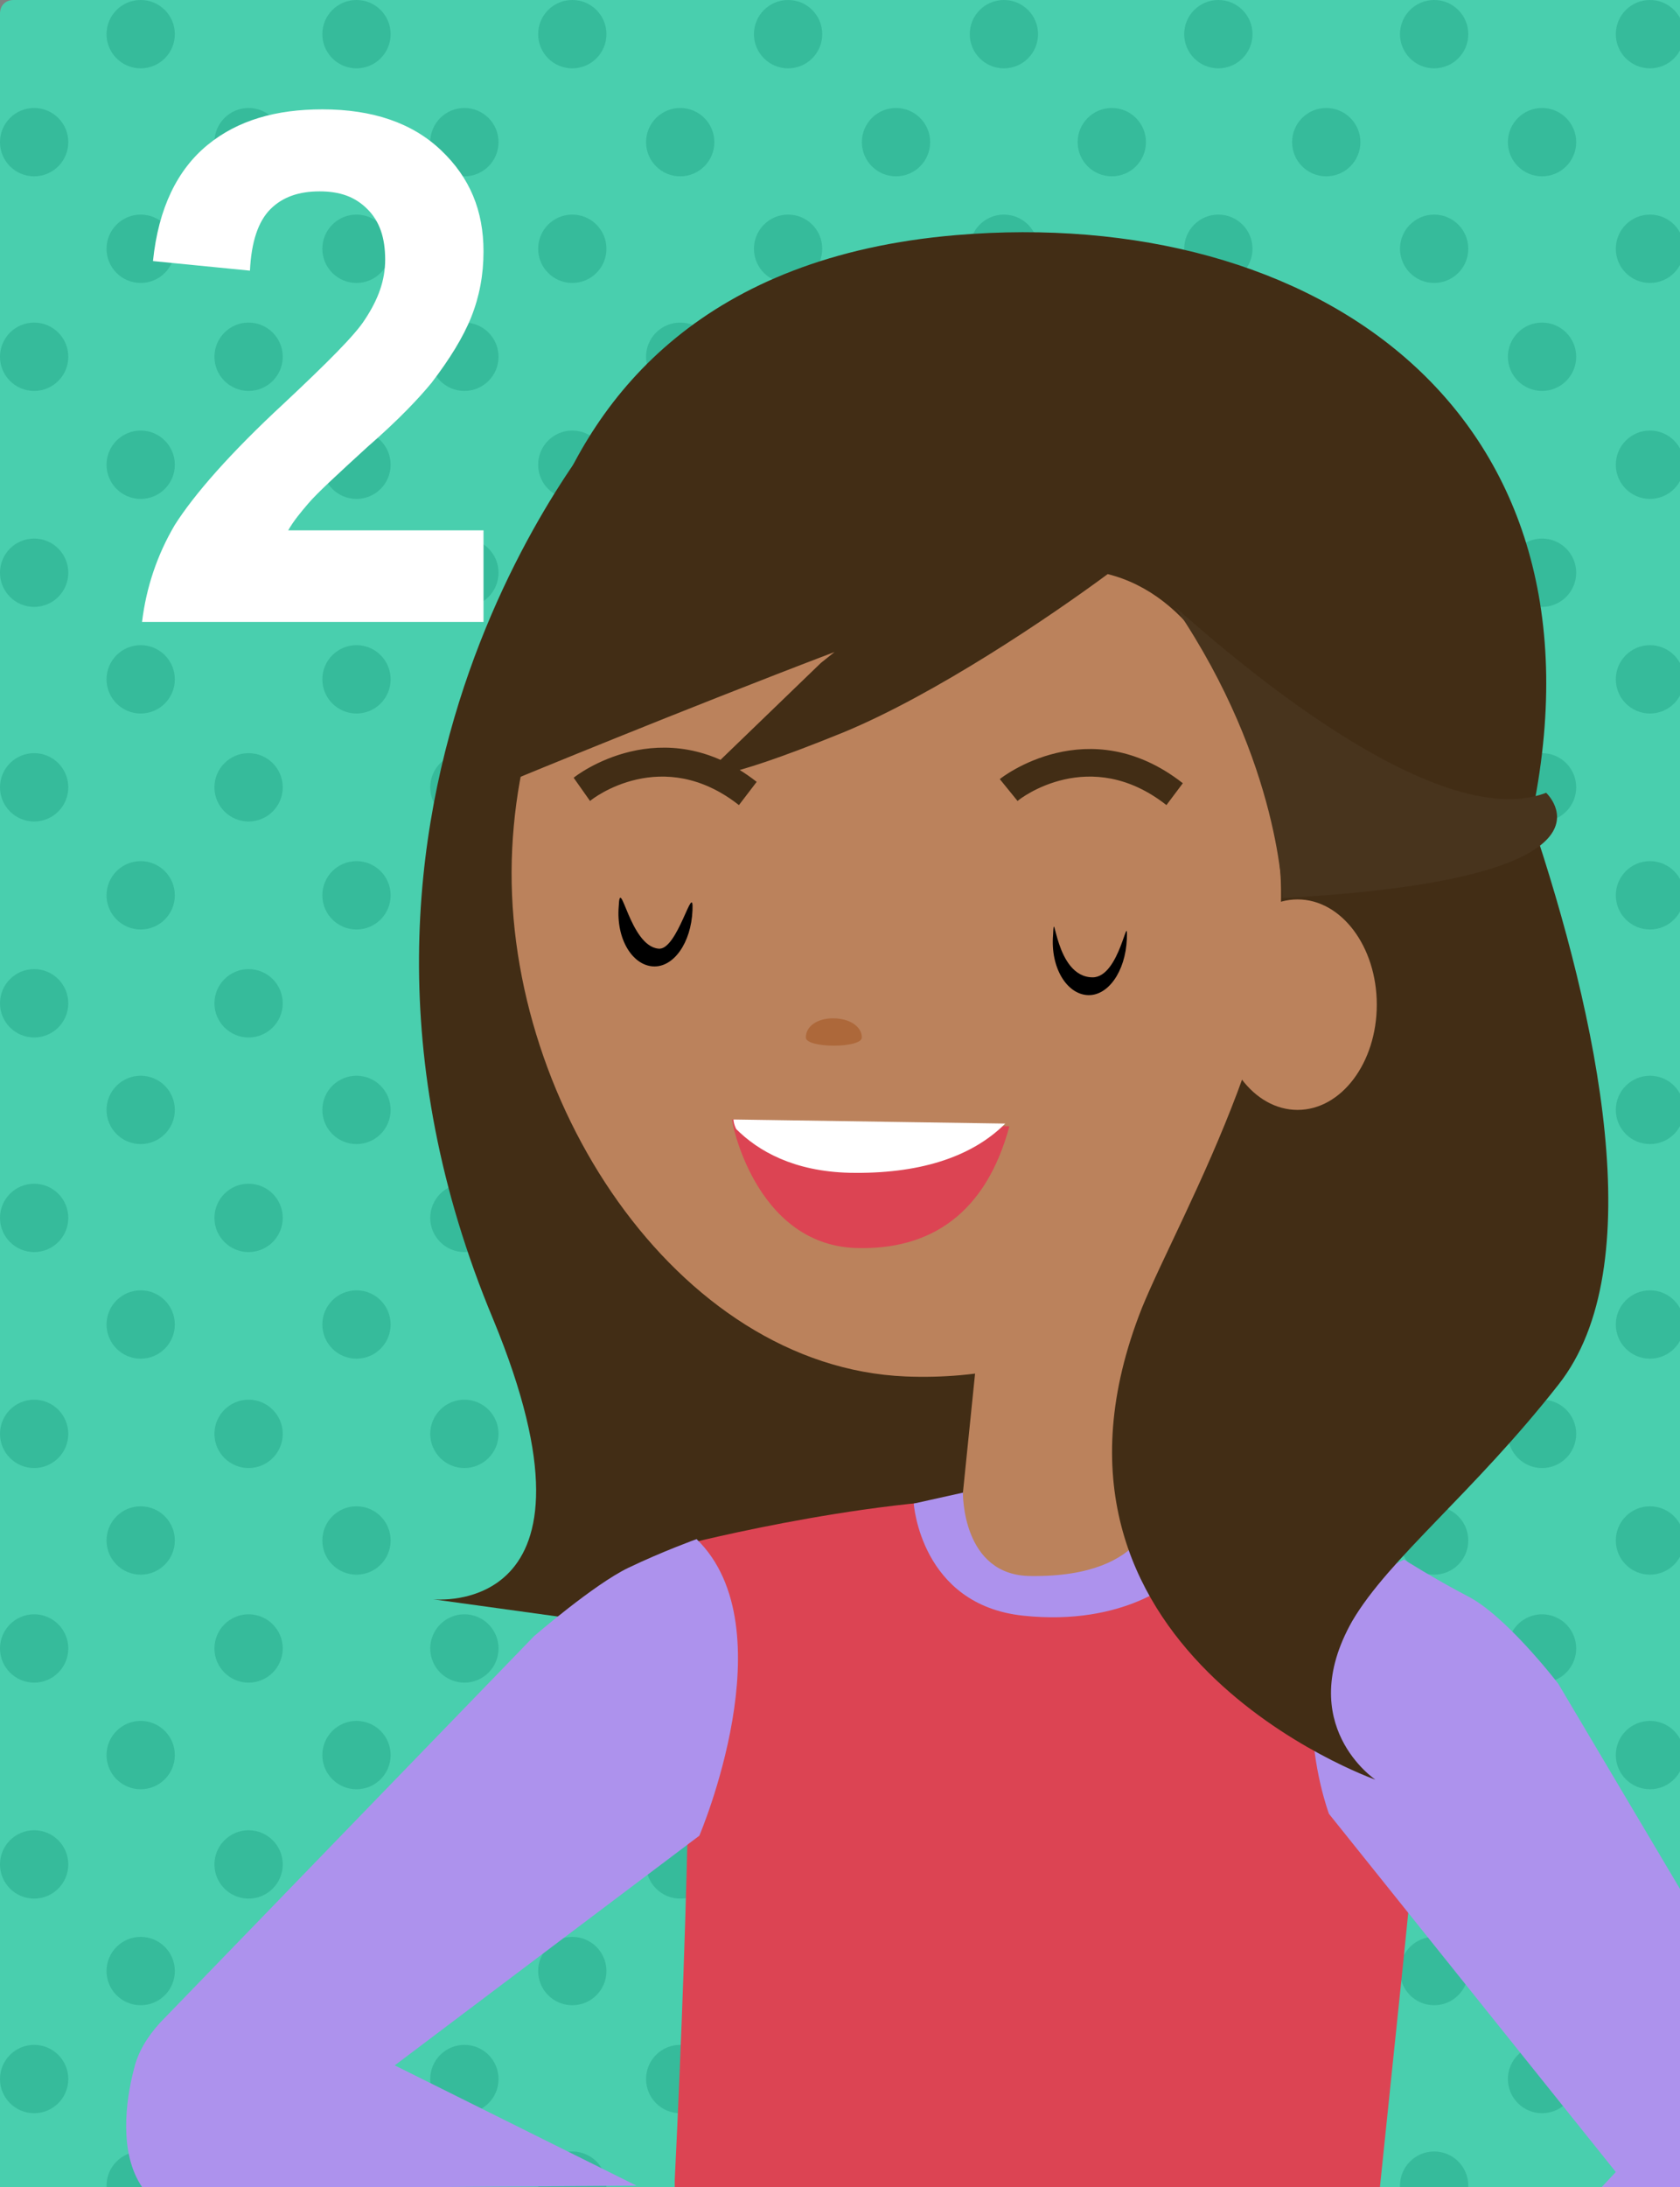 <svg version="1.1" xmlns="http://www.w3.org/2000/svg" xmlns:xlink="http://www.w3.org/1999/xlink" x="0px" y="0px" width="123px" height="160px" viewBox="0 0 123 160" xml:space="preserve"><rect x="0" y="0" width="123" height="160" fill="#808080" stroke="none"/><style type="text/css">.st0{fill:#49CFAE;} .st1{fill:#36BB9B;} .st2{clip-path:url(#SVGID_2_);} .st3{fill:#FFFFFF;} .st4{fill:#422D15;} .st5{fill:#DC4453;} .st6{fill:#AD92ED;} .st7{fill:#BB825C;} .st8{fill:#AD683A;} .st9{fill:#48341D;}</style><path class="st0" d="M123 160H0V1c0-.6.4-1 1-1h122v160z" id="Capa_1"/><g id="dots"><circle class="st1" cx="10.3" cy="2.5" r="2.5"/><circle class="st1" cx="26.1" cy="2.5" r="2.5"/><circle class="st1" cx="41.9" cy="2.5" r="2.5"/><circle class="st1" cx="57.7" cy="2.5" r="2.5"/><circle class="st1" cx="73.5" cy="2.5" r="2.5"/><circle class="st1" cx="89.2" cy="2.5" r="2.5"/><circle class="st1" cx="105" cy="2.5" r="2.5"/><circle class="st1" cx="120.8" cy="2.5" r="2.5"/><circle class="st1" cx="2.5" cy="10.4" r="2.5"/><circle class="st1" cx="18.2" cy="10.4" r="2.5"/><circle class="st1" cx="34" cy="10.4" r="2.5"/><circle class="st1" cx="49.8" cy="10.4" r="2.5"/><circle class="st1" cx="65.6" cy="10.4" r="2.5"/><circle class="st1" cx="81.4" cy="10.4" r="2.5"/><circle class="st1" cx="97.1" cy="10.4" r="2.5"/><circle class="st1" cx="112.9" cy="10.4" r="2.5"/><circle class="st1" cx="10.3" cy="18.2" r="2.5"/><circle class="st1" cx="26.1" cy="18.2" r="2.5"/><circle class="st1" cx="41.9" cy="18.2" r="2.5"/><circle class="st1" cx="57.7" cy="18.2" r="2.5"/><circle class="st1" cx="73.5" cy="18.2" r="2.5"/><circle class="st1" cx="89.2" cy="18.2" r="2.5"/><circle class="st1" cx="105" cy="18.2" r="2.5"/><circle class="st1" cx="120.8" cy="18.2" r="2.5"/><circle class="st1" cx="2.5" cy="26.1" r="2.5"/><circle class="st1" cx="18.2" cy="26.1" r="2.5"/><circle class="st1" cx="34" cy="26.1" r="2.5"/><circle class="st1" cx="49.8" cy="26.1" r="2.5"/><circle class="st1" cx="65.6" cy="26.1" r="2.5"/><circle class="st1" cx="81.4" cy="26.1" r="2.5"/><circle class="st1" cx="97.1" cy="26.1" r="2.5"/><circle class="st1" cx="112.9" cy="26.1" r="2.5"/><circle class="st1" cx="10.3" cy="34" r="2.5"/><circle class="st1" cx="26.1" cy="34" r="2.5"/><circle class="st1" cx="41.9" cy="34" r="2.5"/><circle class="st1" cx="57.7" cy="34" r="2.5"/><circle class="st1" cx="73.5" cy="34" r="2.5"/><circle class="st1" cx="89.2" cy="34" r="2.5"/><circle class="st1" cx="105" cy="34" r="2.5"/><circle class="st1" cx="120.8" cy="34" r="2.5"/><circle class="st1" cx="2.5" cy="41.9" r="2.5"/><circle class="st1" cx="18.2" cy="41.9" r="2.5"/><circle class="st1" cx="34" cy="41.9" r="2.5"/><circle class="st1" cx="49.8" cy="41.9" r="2.5"/><circle class="st1" cx="65.6" cy="41.9" r="2.5"/><circle class="st1" cx="81.4" cy="41.9" r="2.5"/><circle class="st1" cx="97.1" cy="41.9" r="2.5"/><circle class="st1" cx="112.9" cy="41.9" r="2.5"/><circle class="st1" cx="10.3" cy="49.7" r="2.5"/><circle class="st1" cx="26.1" cy="49.7" r="2.5"/><circle class="st1" cx="41.9" cy="49.7" r="2.5"/><circle class="st1" cx="57.7" cy="49.7" r="2.5"/><circle class="st1" cx="73.5" cy="49.7" r="2.5"/><circle class="st1" cx="89.2" cy="49.7" r="2.5"/><circle class="st1" cx="105" cy="49.7" r="2.5"/><circle class="st1" cx="120.8" cy="49.7" r="2.5"/><circle class="st1" cx="2.5" cy="57.6" r="2.5"/><circle class="st1" cx="18.2" cy="57.6" r="2.5"/><circle class="st1" cx="34" cy="57.6" r="2.5"/><circle class="st1" cx="49.8" cy="57.6" r="2.5"/><circle class="st1" cx="65.6" cy="57.6" r="2.5"/><circle class="st1" cx="81.4" cy="57.6" r="2.5"/><circle class="st1" cx="97.1" cy="57.6" r="2.5"/><circle class="st1" cx="112.9" cy="57.6" r="2.5"/><circle class="st1" cx="10.3" cy="65.5" r="2.5"/><circle class="st1" cx="26.1" cy="65.5" r="2.5"/><circle class="st1" cx="41.9" cy="65.5" r="2.5"/><circle class="st1" cx="57.7" cy="65.5" r="2.5"/><circle class="st1" cx="73.5" cy="65.5" r="2.5"/><circle class="st1" cx="89.2" cy="65.5" r="2.5"/><circle class="st1" cx="105" cy="65.5" r="2.5"/><circle class="st1" cx="120.8" cy="65.5" r="2.5"/><circle class="st1" cx="2.5" cy="73.4" r="2.5"/><circle class="st1" cx="18.2" cy="73.4" r="2.5"/><circle class="st1" cx="34" cy="73.4" r="2.5"/><circle class="st1" cx="49.8" cy="73.4" r="2.5"/><circle class="st1" cx="65.6" cy="73.4" r="2.5"/><circle class="st1" cx="81.4" cy="73.4" r="2.5"/><circle class="st1" cx="97.1" cy="73.4" r="2.5"/><circle class="st1" cx="112.9" cy="73.4" r="2.5"/><circle class="st1" cx="10.3" cy="81.2" r="2.5"/><circle class="st1" cx="26.1" cy="81.2" r="2.5"/><circle class="st1" cx="41.9" cy="81.2" r="2.5"/><circle class="st1" cx="57.7" cy="81.2" r="2.5"/><circle class="st1" cx="73.5" cy="81.2" r="2.5"/><circle class="st1" cx="89.2" cy="81.2" r="2.5"/><circle class="st1" cx="105" cy="81.2" r="2.5"/><circle class="st1" cx="120.8" cy="81.2" r="2.5"/><circle class="st1" cx="2.5" cy="89.1" r="2.5"/><circle class="st1" cx="18.2" cy="89.1" r="2.5"/><circle class="st1" cx="34" cy="89.1" r="2.5"/><circle class="st1" cx="49.8" cy="89.1" r="2.5"/><circle class="st1" cx="65.6" cy="89.1" r="2.5"/><circle class="st1" cx="81.4" cy="89.1" r="2.5"/><circle class="st1" cx="97.1" cy="89.1" r="2.5"/><circle class="st1" cx="112.9" cy="89.1" r="2.5"/><circle class="st1" cx="10.3" cy="96.9" r="2.5"/><circle class="st1" cx="26.1" cy="96.9" r="2.5"/><circle class="st1" cx="41.9" cy="96.9" r="2.5"/><circle class="st1" cx="57.7" cy="96.9" r="2.5"/><circle class="st1" cx="73.5" cy="96.9" r="2.5"/><circle class="st1" cx="89.2" cy="96.9" r="2.5"/><circle class="st1" cx="105" cy="96.9" r="2.5"/><circle class="st1" cx="120.8" cy="96.9" r="2.5"/><circle class="st1" cx="2.5" cy="104.9" r="2.5"/><circle class="st1" cx="18.2" cy="104.9" r="2.5"/><circle class="st1" cx="34" cy="104.9" r="2.5"/><circle class="st1" cx="49.8" cy="104.9" r="2.5"/><circle class="st1" cx="65.6" cy="104.9" r="2.5"/><circle class="st1" cx="81.4" cy="104.9" r="2.5"/><circle class="st1" cx="97.1" cy="104.9" r="2.5"/><circle class="st1" cx="112.9" cy="104.9" r="2.5"/><circle class="st1" cx="10.3" cy="112.7" r="2.5"/><circle class="st1" cx="26.1" cy="112.7" r="2.5"/><circle class="st1" cx="41.9" cy="112.7" r="2.5"/><circle class="st1" cx="57.7" cy="112.7" r="2.5"/><circle class="st1" cx="73.5" cy="112.7" r="2.5"/><circle class="st1" cx="89.2" cy="112.7" r="2.5"/><circle class="st1" cx="105" cy="112.7" r="2.5"/><circle class="st1" cx="120.8" cy="112.7" r="2.5"/><circle class="st1" cx="2.5" cy="120.6" r="2.5"/><circle class="st1" cx="18.2" cy="120.6" r="2.5"/><circle class="st1" cx="34" cy="120.6" r="2.5"/><circle class="st1" cx="49.8" cy="120.6" r="2.5"/><circle class="st1" cx="65.6" cy="120.6" r="2.5"/><circle class="st1" cx="81.4" cy="120.6" r="2.5"/><circle class="st1" cx="97.1" cy="120.6" r="2.5"/><circle class="st1" cx="112.9" cy="120.6" r="2.5"/><circle class="st1" cx="10.3" cy="128.4" r="2.5"/><circle class="st1" cx="26.1" cy="128.4" r="2.5"/><circle class="st1" cx="41.9" cy="128.4" r="2.5"/><circle class="st1" cx="57.7" cy="128.4" r="2.5"/><circle class="st1" cx="73.5" cy="128.4" r="2.5"/><circle class="st1" cx="89.2" cy="128.4" r="2.5"/><circle class="st1" cx="105" cy="128.4" r="2.5"/><circle class="st1" cx="120.8" cy="128.4" r="2.5"/><circle class="st1" cx="2.5" cy="136.4" r="2.5"/><circle class="st1" cx="18.2" cy="136.4" r="2.5"/><circle class="st1" cx="34" cy="136.4" r="2.5"/><circle class="st1" cx="49.8" cy="136.4" r="2.5"/><circle class="st1" cx="65.6" cy="136.4" r="2.5"/><circle class="st1" cx="81.4" cy="136.4" r="2.5"/><circle class="st1" cx="97.1" cy="136.4" r="2.5"/><circle class="st1" cx="112.9" cy="136.4" r="2.5"/><circle class="st1" cx="10.3" cy="144.2" r="2.5"/><circle class="st1" cx="26.1" cy="144.2" r="2.5"/><circle class="st1" cx="41.9" cy="144.2" r="2.5"/><circle class="st1" cx="57.7" cy="144.2" r="2.5"/><circle class="st1" cx="73.5" cy="144.2" r="2.5"/><circle class="st1" cx="89.2" cy="144.2" r="2.5"/><circle class="st1" cx="105" cy="144.2" r="2.5"/><circle class="st1" cx="120.8" cy="144.2" r="2.5"/><circle class="st1" cx="2.5" cy="152.1" r="2.5"/><circle class="st1" cx="18.2" cy="152.1" r="2.5"/><circle class="st1" cx="34" cy="152.1" r="2.5"/><circle class="st1" cx="49.8" cy="152.1" r="2.5"/><circle class="st1" cx="65.6" cy="152.1" r="2.5"/><circle class="st1" cx="81.4" cy="152.1" r="2.5"/><circle class="st1" cx="97.1" cy="152.1" r="2.5"/><circle class="st1" cx="112.9" cy="152.1" r="2.5"/><circle class="st1" cx="10.3" cy="159.9" r="2.5"/><circle class="st1" cx="26.1" cy="159.9" r="2.5"/><circle class="st1" cx="41.9" cy="159.9" r="2.5"/><circle class="st1" cx="57.7" cy="159.9" r="2.5"/><circle class="st1" cx="73.5" cy="159.9" r="2.5"/><circle class="st1" cx="89.2" cy="159.9" r="2.5"/><circle class="st1" cx="105" cy="159.9" r="2.5"/><circle class="st1" cx="120.8" cy="159.9" r="2.5"/></g><g id="_x30_2"><defs><path id="SVGID_1_" d="M0 0h123v160H0z"/></defs><clipPath id="SVGID_2_"><use xlink:href="#SVGID_1_" overflow="visible"/></clipPath><g class="st2"><path class="st3" d="M35.4 38.9v6.6h-25c.3-2.5 1.1-4.9 2.4-7.1 1.4-2.2 4-5.2 8-8.9 3.2-3 5.2-5 5.9-6.1 1-1.5 1.5-2.9 1.5-4.4 0-1.6-.4-2.8-1.3-3.7-.9-.9-2-1.3-3.5-1.3s-2.7.4-3.6 1.3c-.9.9-1.4 2.4-1.5 4.5l-7.1-.7c.4-3.9 1.8-6.7 4-8.5s5-2.6 8.4-2.6c3.7 0 6.6 1 8.7 3 2.1 2 3.1 4.4 3.1 7.4 0 1.7-.3 3.3-.9 4.8-.6 1.5-1.6 3.1-2.9 4.8-.9 1.1-2.4 2.7-4.7 4.7-2.3 2.1-3.7 3.4-4.3 4.1-.6.7-1.1 1.3-1.5 2h14.3z"/></g><g class="st2"><path class="st4" d="M44.6 30.5s-24.5 27.7-8.5 66c9.1 22-4.4 20.5-4.4 20.5l36.9 5.1 7.9-26.3-31.9-65.3z"/><path class="st5" d="M50.1 113s15.6-4 25.9-3.3c10.3.8 27.6 5.1 28.7 5.6 1.1.4-1.5 23.6-3.7 45 0 .2-51.6.1-51.6 0v-.8c1-20.3 1.5-42.3.7-46.5z"/><path class="st6" d="M70.5 109.2l-3.6.8s.5 7.4 8 8.2 11.2-2.7 11.2-2.7l-1-3.6s-4.6 3.2-8.7 3.1c-4.9-.1-5.9-5.8-5.9-5.8z"/><path class="st7" d="M70.5 109.2L74 74.9l11.7-.4-1.2 35.7s-.2 5.2-9 5.1c-5.1 0-5-6.1-5-6.1z"/><path class="st7" d="M37.5 62.1c-.9 18.1 12 37.9 28.8 38.6 22.2.9 34.1-21.3 34.9-39.5.9-18.1-12.3-28.4-31.3-29.2-18.9-.7-31.5 12-32.4 30.1z"/><path d="M82.5 68.7c-.1 2.4-1.4 4.2-2.9 4.1-1.5-.1-2.7-2-2.5-4.4.1-2.4.1 3.1 2.9 3.1 2 0 2.6-5.1 2.5-2.8zM50.7 66.6c-.1 2.4-1.4 4.2-2.9 4.1-1.5-.1-2.7-2-2.5-4.4.1-2.4.8 2.9 2.9 3.1 1.4.2 2.6-5.1 2.5-2.8z"/><path class="st5" d="M62.6 91.3c5.6.2 9.6-2.6 11.3-8.9l-20.3-.5c-.1-.1 1.6 9.1 9 9.4z"/><path class="st3" d="M73.6 82.2c-2.5 2.5-6.4 3.7-11.4 3.6-4.1-.1-6.7-1.6-8.3-3.2-.2-.4-.2-.7-.2-.7l19.9.3z"/><path class="st4" d="M85.4 58.9c-5.6-4.4-10.7-.5-10.9-.3L73.2 57c.1-.1 6.5-5.1 13.4.3l-1.2 1.6zM54.1 58.9c-5.6-4.4-10.7-.5-10.9-.3L42 56.9c.1-.1 6.5-5.1 13.4.3l-1.3 1.7z"/><path class="st8" d="M63.1 75.9c0-.8-.9-1.4-2.1-1.4s-2 .6-2 1.4 4.1.8 4.1 0z"/><path class="st6" d="M97.3 132.7s-5.1-13.6 5.5-18.6c0 0 2.2 1.4 4.7 2.7 2.7 1.4 6.3 6 6.6 6.4l20.6 34.7c.4.7.7 1.5.9 2.3.1.3-18.7.2-18.7.2l1.4-1.5-21-26.2z"/><path class="st4" d="M114.1 101.3c6.8-8.6 2.9-26.8-2-41.4C118.5 30 96.2 15 70 17.2 33.3 20.3 37.7 57 37.7 57s12.1-5 23.4-9.3l-1 .8-8.5 8.2s.5.8 10.1-3.1c6.8-2.8 15.2-8.5 19.4-11.6 6 1.5 9.7 8 11.7 16 .1.8.2 1.7.4 2.5 3.1 11.6-6.8 28.3-9.6 35.2-9.9 25 17.1 34.5 17.1 34.5s-6-4-1.7-11.6c2.7-4.6 8.9-9.4 15.1-17.3z"/><ellipse class="st7" cx="95" cy="73.5" rx="5.8" ry="7.7"/><path class="st9" d="M86.1 44.5c-.3-.5 17.9 17 27.1 13.5 0 0 6.8 6.3-19.3 7.7 0 0-.1-9.8-7.8-21.2z"/><path class="st6" d="M51.2 134.3s6.5-15.2-.2-21.7c0 0-2.5.9-5 2.1-2.5 1.2-6.9 5-6.9 5L11.7 148c-.9 1-1.6 2.1-1.9 3.4-.6 2.3-1.1 6.1.6 8.6.1.2 36.2-.1 36.2-.1l-17.7-8.8 22.3-16.8z"/></g></g></svg>